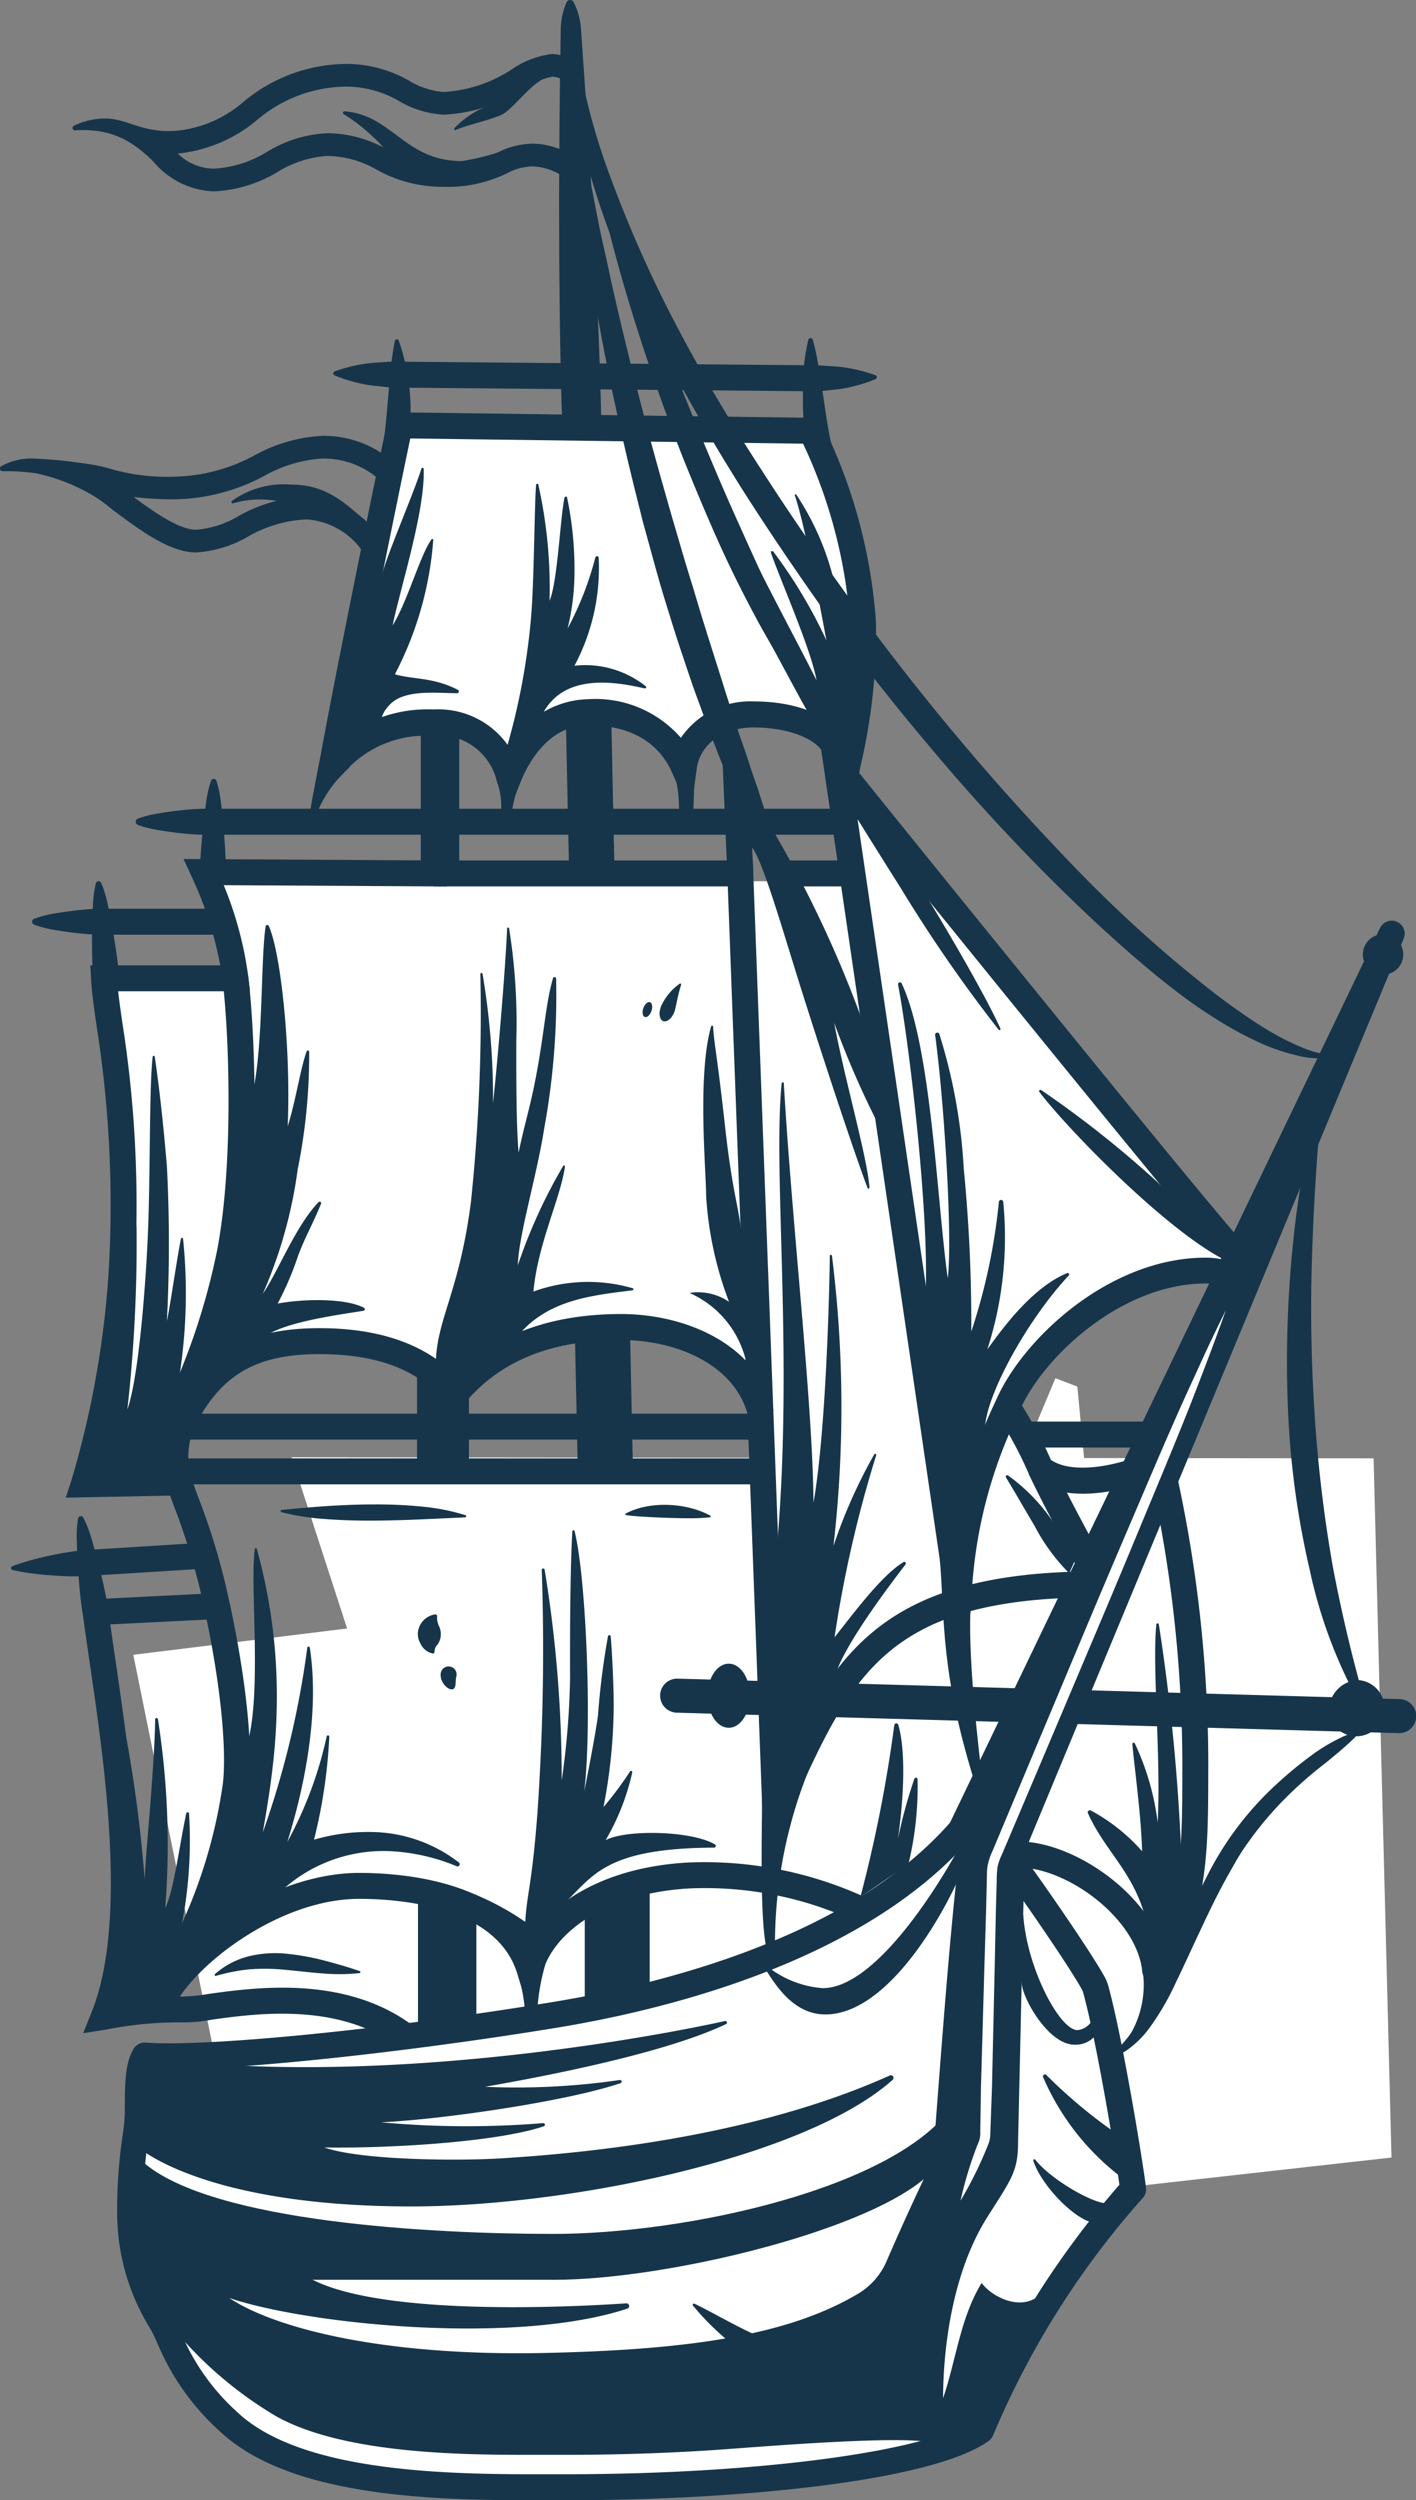 <svg id="Gruppe_381" data-name="Gruppe 381" xmlns="http://www.w3.org/2000/svg" xmlns:xlink="http://www.w3.org/1999/xlink" width="94.301" height="166.478" viewBox="0 0 94.301 166.478">
  <rect x="0" y="0" width="94.301" height="166.478" fill="#808080" stroke="none"/>
  <defs>
    <clipPath id="clip-path">
      <rect id="Rechteck_1542" data-name="Rechteck 1542" width="94.301" height="166.478" fill="none"/>
    </clipPath>
  </defs>
  <path id="Pfad_327" data-name="Pfad 327" d="M106.285,137.292l-14,33.53,2.825-.742,13.608,7.6,1.129-17.556-2.1-22.275Z" transform="translate(-35.999 -45.525)" fill="#fff"/>
  <path id="Pfad_328" data-name="Pfad 328" d="M72.3,184.31,48.99,186.7l-9.411-2.8L18.4,184.31l-3.453-5.83L8.877,148.552l14.239-1.75-3.7-11.4,72.061.07,1.192,46.555Z" transform="translate(0 -38.37)" fill="#fff"/>
  <g id="Gruppe_380" data-name="Gruppe 380">
    <g id="Gruppe_379" data-name="Gruppe 379" clip-path="url(#clip-path)">
      <path id="Pfad_329" data-name="Pfad 329" d="M59.115,80.7l-42.529.153c2.478,3.977,1.156,6.379,1.156,6.379l-7.294.445.567,11.286-.478,18.754,4.693-3,4.97-3.256,9.845,1.005,3.967,1.094,6.269-2.78,5.556-.094,4.682,1.391,2.892,1.792.75,40.486,16.188-9.8,4.041-14.1.9-2.923-1.816-5.047-3.329-6.907L66.6,120.012Z" transform="translate(-2.854 -22.042)" fill="#fff"/>
      <path id="Pfad_330" data-name="Pfad 330" d="M77.859,72.47l1.5,17.659,6.1,29.833,3.9-8.342,6.319-6.011,8.717-1.995Z" transform="translate(-21.265 -19.793)" fill="#fff"/>
      <path id="Pfad_331" data-name="Pfad 331" d="M62.93,38.87l-27.682-.246-3.21,21.882,5.5-2.059,5.343,2.77,4.26-3.355,4.647.712,2.629,2.312L57.9,58.447l5.975.3,2.107-9.294Z" transform="translate(-8.75 -10.549)" fill="#fff"/>
      <path id="Pfad_332" data-name="Pfad 332" d="M28.618,151.261l18.061-4.3.1-.053,22.9-12.245c3.177.137,7.557,3.363,8.022,6.783a1.15,1.15,0,0,0,.866,1.1c.715.158,1.24-.465,1.489-.852l.055-.085.033-.1c1.813-5.129,1.965-7.355,1.965-12.906a90.162,90.162,0,0,0-2.351-21.226l-.256-1.051-.969.482c-2.315,1.153-5.464,1.705-6.9.71a28.744,28.744,0,0,0-1.926-3.613c1.673-3.464,6.745-8.132,12.239-8.132a3.766,3.766,0,0,1,1.412.293l.655.3,1.476-2.093-.462-.512c-1.643-1.822-6.314-7.485-15.143-18.366C63.5,67.537,59.82,62.966,58.868,61.784l.084-.459a38.578,38.578,0,0,0,1.025-9.651A35.2,35.2,0,0,0,56.43,38.6l-.238-.461L27.57,37.761l-.147.695c-1.054,4.988-3.641,17.731-4.536,22.755l-.471,2.644,2.076-2.021a7.167,7.167,0,0,1,5.175-2.527l0,8.292-15.8-.089.569,1.234a24.458,24.458,0,0,1,1.876,5.846H7.661l.048.909c.047.9.193,1.914.379,3.2a76.508,76.508,0,0,1,.865,14.857A62.377,62.377,0,0,1,6.4,108.878l-.379,1.156,6.952-.137.221.611a45,45,0,0,1,1.844,5.932l-8.007.4.124.93c.126.958.282,2.021.449,3.16,1.013,6.92,2.543,17.377.144,23.352l-.567,1.412,1.5-.237a24.9,24.9,0,0,1,4.888-.487,10.052,10.052,0,0,0,2.191-.18c2.8-.388,7.963-1.1,11.86,1.439Zm17.443-5.93-16.1,3.833-.783-3.957-.283-.2c-4.484-3.16-10.266-2.359-13.374-1.929a11.758,11.758,0,0,1-1.75.176,17.922,17.922,0,0,0-3.947.284c1.888-6.438.51-15.853-.516-22.859-.113-.775-.222-1.513-.318-2.208l8.15-.406-.2-.986a44.209,44.209,0,0,0-2.125-7.16c-.136-.374-.279-.769-.43-1.19l-.209-.585-5.791.115a64.386,64.386,0,0,0,2.293-14.641A78.1,78.1,0,0,0,9.8,78.453c-.118-.815-.22-1.517-.287-2.136h8.779l-.112-.964a24.326,24.326,0,0,0-1.635-6.1l14.854.084,0-10.852a.929.929,0,0,0-.275-.661.9.9,0,0,0-.664-.273,9.077,9.077,0,0,0-5.417,1.528C26.1,53.486,28,44.121,28.968,39.508l26.157.347a33.367,33.367,0,0,1,3.125,11.882c.118,3.263-.231,5.146-1,9.273l-.23,1.239.249.309c.037.047,3.81,4.74,11.273,13.937C76.422,86.2,81,91.771,83.088,94.179a5.32,5.32,0,0,0-1.138-.127c-6.544,0-12.347,5.581-14.021,9.609l-.18.435.267.387a26.072,26.072,0,0,1,2.128,3.937l.081.185.153.129c1.853,1.564,5.222,1.169,7.94.07a89.6,89.6,0,0,1,2.064,19.8c0,4.811-.118,7.016-1.409,10.986-1.5-3.681-6.1-6.665-9.5-6.665h-.216Z" transform="translate(-1.644 -10.313)" fill="#16354a"/>
      <path id="Pfad_333" data-name="Pfad 333" d="M74.951,131.651l.6-7.663a31.051,31.051,0,0,1,3.171-12.462l-1.576-.708a36.09,36.09,0,0,0-2.483,6.966L67.193,66.771l-.1-.156c-.959-1.515-3.221-2.419-6.05-2.419A5.592,5.592,0,0,0,56.2,66.619a7.56,7.56,0,0,0-6.184-2.572,6.185,6.185,0,0,0-5.248,3.2,5.663,5.663,0,0,0-5.024-2.514v1.729a3.981,3.981,0,0,1,4.183,3l.747,2.2.872-2.154c.453-1.121,1.8-3.726,4.47-3.726,3.473,0,4.956,1.707,5.589,3.141l1.239,2.806.409-3.04c.221-1.65,1.746-2.759,3.794-2.759,2.032,0,3.8.59,4.494,1.481Z" transform="translate(-10.854 -17.493)" fill="#16354a"/>
      <path id="Pfad_334" data-name="Pfad 334" d="M61.766,145.895l1.9-4.178c3.827-8.437,6.137-13.53,19.054-13.819l-.039-1.728c-12.6.283-16.1,5.245-19.463,12.379L60.988,78.819H39.745v1.728H59.323Z" transform="translate(-10.855 -21.527)" fill="#16354a"/>
      <rect id="Rechteck_1527" data-name="Rechteck 1527" width="4.707" height="1.728" transform="translate(52.096 57.292)" fill="#16354a"/>
      <path id="Pfad_335" data-name="Pfad 335" d="M97.357,140.748l1.518-.826c-.024-.043-2.356-4.334-3.055-5.91l-1.58.7c.728,1.639,3.019,5.856,3.116,6.035" transform="translate(-25.739 -36.602)" fill="#16354a"/>
      <path id="Pfad_336" data-name="Pfad 336" d="M15.171,131.877l1.625-.587a5.086,5.086,0,0,1,.727-4.343c1.707-2.777,3.966-3.909,7.8-3.909,4.953,0,7.1,1.718,8.425,3.215l.66.748.647-.76c2.371-2.788,5.764-4.143,10.371-4.143,3.581,0,7.585,1.577,8.462,5.1l1.677-.417c-1.1-4.43-5.886-6.413-10.138-6.413-4.68,0-8.39,1.361-11.042,4.047-1.542-1.491-4.134-3.106-9.061-3.106-4.459,0-7.231,1.415-9.271,4.732a6.727,6.727,0,0,0-.88,5.835" transform="translate(-4.054 -32.875)" fill="#16354a"/>
      <path id="Pfad_337" data-name="Pfad 337" d="M13.309,123.339A45.7,45.7,0,0,0,19.4,108.011c1.224-6.383.771-15.406.377-18.542l-1.715.215c.427,3.4.761,12.164-.359,18a44.682,44.682,0,0,1-5.83,14.692Z" transform="translate(-3.243 -24.436)" fill="#16354a"/>
      <rect id="Rechteck_1528" data-name="Rechteck 1528" width="39.086" height="1.728" transform="translate(11.585 94.127)" fill="#16354a"/>
      <rect id="Rechteck_1529" data-name="Rechteck 1529" width="39.56" height="1.728" transform="translate(11.229 97.106)" fill="#16354a"/>
      <path id="Pfad_338" data-name="Pfad 338" d="M14.317,174.065a35.765,35.765,0,0,0,5.768-15c.356-3.145-.421-8.363-1.266-12.2l-1.687.371c1.025,4.649,1.51,9.215,1.235,11.632a33.831,33.831,0,0,1-5.465,14.2Z" transform="translate(-3.524 -40.113)" fill="#16354a"/>
      <path id="Pfad_339" data-name="Pfad 339" d="M39.1,180.986l.756-3.023c.62-2.482,3.942-5.3,9.77-5.637A23.753,23.753,0,0,1,60.8,174.562l.766-1.549A25.657,25.657,0,0,0,49.526,170.6c-5.419.309-8.949,2.556-10.536,5.079-2.582-3.921-8.615-4.388-11.335-4.388-6.162,0-12.636,5.035-13.992,8.43l1.6.641c1.031-2.579,6.833-7.343,12.387-7.343,2.71,0,9.161.486,10.534,4.987Z" transform="translate(-3.732 -46.585)" fill="#16354a"/>
      <rect id="Rechteck_1530" data-name="Rechteck 1530" width="4.321" height="7.256" transform="translate(38.943 125.857)" fill="#16354a"/>
      <rect id="Rechteck_1531" data-name="Rechteck 1531" width="3.024" height="10.145" transform="matrix(1, -0.021, 0.021, 1, 37.68, 47.637)" fill="#16354a"/>
      <rect id="Rechteck_1532" data-name="Rechteck 1532" width="3.888" height="8.425" transform="translate(27.837 126.506)" fill="#16354a"/>
      <rect id="Rechteck_1533" data-name="Rechteck 1533" width="3.456" height="6.659" transform="translate(27.774 91.305)" fill="#16354a"/>
      <rect id="Rechteck_1534" data-name="Rechteck 1534" width="2.16" height="9.111" transform="translate(28.422 48.406)" fill="#16354a"/>
      <rect id="Rechteck_1535" data-name="Rechteck 1535" width="3.672" height="10.145" transform="matrix(1, -0.021, 0.021, 1, 38.268, 87.895)" fill="#16354a"/>
      <path id="Pfad_340" data-name="Pfad 340" d="M52.408,1.562A25.116,25.116,0,0,0,52.585,7.2c.056.47.145.933.217,1.4.087.464.188.925.283,1.389l.331,1.379c.124.456.247.913.385,1.364a62.451,62.451,0,0,0,4.305,10.45c1.7,3.357,3.594,6.611,5.591,9.79,2.015,3.17,4.134,6.261,6.323,9.31s4.568,5.97,7,8.826,4.989,5.615,7.661,8.259c1.335,1.322,2.7,2.617,4.108,3.869s2.849,2.471,4.371,3.6c.762.561,1.548,1.095,2.36,1.59a22.943,22.943,0,0,0,2.515,1.361,13.306,13.306,0,0,0,2.723.937,5.523,5.523,0,0,0,2.849-.031,6.377,6.377,0,0,1-2.673-.549,17.254,17.254,0,0,1-2.422-1.255c-.778-.477-1.529-1-2.275-1.534s-1.465-1.106-2.184-1.681a88,88,0,0,1-8.178-7.488A164.232,164.232,0,0,1,71.521,41.189c-2.187-3-4.313-6.058-6.325-9.175-2.028-3.11-3.944-6.29-5.675-9.564a83.26,83.26,0,0,1-4.534-10.107A43.592,43.592,0,0,1,52.408,1.562" transform="translate(-14.29 -0.427)" fill="#16354a"/>
      <path id="Pfad_341" data-name="Pfad 341" d="M53.738,11.656a106,106,0,0,0,2.679,11.173q1.643,5.51,3.757,10.872c.719,1.779,1.454,3.553,2.235,5.307s1.633,3.478,2.54,5.173c.445.852.94,1.679,1.417,2.513s1.01,1.641,1.54,2.444c.549.794,1.082,1.593,1.689,2.346.3.379.588.762.911,1.122s.645.717.973,1.068c-.957-1.671-1.82-3.36-2.682-5.053l-1.242-2.564-.607-1.287c-.207-.426-.411-.855-.6-1.289q-1.2-2.58-2.362-5.181c-.786-1.727-1.537-3.472-2.268-5.226Q59.5,27.818,57.545,22.453c-1.334-3.567-2.572-7.171-3.807-10.8" transform="translate(-14.677 -3.184)" fill="#16354a"/>
      <path id="Pfad_342" data-name="Pfad 342" d="M52.44,6.492a100.293,100.293,0,0,0,1.34,14.256c.757,4.72,1.767,9.4,2.923,14.035l.435,1.739.476,1.729c.317,1.151.629,2.306.982,3.448s.7,2.287,1.084,3.42.747,2.271,1.172,3.391C62.48,53,64.239,57.5,67.028,61.463,66.39,59.13,65.622,56.9,64.9,54.635c-.174-.568-.392-1.116-.571-1.682s-.366-1.126-.563-1.685c-.4-1.114-.748-2.247-1.113-3.373-.7-2.261-1.448-4.509-2.107-6.785q-.532-1.693-1.026-3.4L59.018,36l-.484-1.71q-1.947-6.84-3.509-13.785c-.24-1.161-.51-2.316-.76-3.477l-.682-3.5c-.193-1.17-.408-2.338-.615-3.511-.176-1.176-.339-2.354-.528-3.533" transform="translate(-14.323 -1.773)" fill="#16354a"/>
      <path id="Pfad_343" data-name="Pfad 343" d="M74.3,51.3a18.047,18.047,0,0,0-2.562-5.987.055.055,0,0,0-.1.051c.651,1.969,1.516,6.506,2.1,9.646A32.548,32.548,0,0,0,70.2,49.095a.09.09,0,0,0-.155.085c.706,2.021,2.658,6.394,3.036,8.488-1.2-2.383-3.355-6.386-4.155-8.1s-.305,2.287-.305,2.287l.934,2.516c.933,1.7,2.649,4.944,2.955,5.417a16.667,16.667,0,0,0,2.364,1.883l.627-2.459.078-5.68Z" transform="translate(-18.701 -12.369)" fill="#16354a"/>
      <rect id="Rechteck_1536" data-name="Rechteck 1536" width="1.728" height="7.327" transform="translate(48.128 50.871) rotate(-2.411)" fill="#16354a"/>
      <path id="Pfad_344" data-name="Pfad 344" d="M68.674,76.812c.629.457,1.849,4.613,3.069,8.539,1.166,3.754,3.639,11.343,4.726,14.221a.066.066,0,0,0,.129-.027c-.155-2.05-1.641-7.15-2.351-10.967a60.513,60.513,0,0,0,3.05,6.977V93.662l-1.17-5.21a77.181,77.181,0,0,0-6.43-13.48l-1.252.106Z" transform="translate(-18.694 -20.477)" fill="#16354a"/>
      <path id="Pfad_345" data-name="Pfad 345" d="M61.968,71.487A8.435,8.435,0,0,1,62.1,74.04l.991.1s.019-1.926.115-3.031Z" transform="translate(-16.925 -19.42)" fill="#16354a"/>
      <path id="Pfad_346" data-name="Pfad 346" d="M46.854,72.1a7.241,7.241,0,0,0-.35,1.576h-.717a5.114,5.114,0,0,0-.248-2.141c-.305-.83,1.315.566,1.315.566" transform="translate(-12.427 -19.465)" fill="#16354a"/>
      <path id="Pfad_347" data-name="Pfad 347" d="M31.051,70.044a8.17,8.17,0,0,0-2.135,2.935h-.5c.216-1.334.674-3.57.674-3.57Z" transform="translate(-7.762 -18.957)" fill="#16354a"/>
      <rect id="Rechteck_1537" data-name="Rechteck 1537" width="42.643" height="1.728" transform="translate(13.618 53.851)" fill="#16354a"/>
      <rect id="Rechteck_1538" data-name="Rechteck 1538" width="8.232" height="1.729" transform="translate(6.616 60.507)" fill="#16354a"/>
      <path id="Pfad_348" data-name="Pfad 348" d="M53.784,28.453a.259.259,0,0,0,.251-.262c-.039-2.311-.129-4.619-.22-6.929l-.162-3.59-.188-3.59c-.061-1.2-.142-2.393-.212-3.589S53.113,8.1,53.026,6.9L52.78,3.316l-.062-.9c-.023-.3-.033-.6-.083-.9A4.511,4.511,0,0,0,52.191.138a.26.26,0,0,0-.466.013,4.528,4.528,0,0,0-.366,1.407c-.033.3-.028.6-.033.9l-.012.9-.047,3.6c-.02,1.2-.02,2.4-.028,3.6s-.018,2.4-.013,3.6l.011,3.6.037,3.594c.037,2.311.076,4.621.164,6.93a.259.259,0,0,0,.265.248Z" transform="translate(-13.991 0)" fill="#16354a"/>
      <rect id="Rechteck_1539" data-name="Rechteck 1539" width="1.728" height="28.49" transform="translate(26.115 25.806) rotate(-89.494)" fill="#16354a"/>
      <path id="Pfad_349" data-name="Pfad 349" d="M74.946,35.2c.345-.022.689-.077,1.033-.105a8.676,8.676,0,0,0,1.031-.16q.515-.113,1.027-.278c.246-.079.492-.167.737-.273a.137.137,0,0,0-.006-.254c-.251-.1-.5-.174-.75-.244q-.519-.142-1.034-.235a8.725,8.725,0,0,0-1.03-.117c-.342-.015-.685-.055-1.028-.063Z" transform="translate(-20.464 -9.142)" fill="#16354a"/>
      <path id="Pfad_350" data-name="Pfad 350" d="M34.441,34.855c-.345-.022-.689-.077-1.033-.105a8.679,8.679,0,0,1-1.031-.16q-.515-.113-1.027-.278c-.246-.08-.492-.167-.737-.273a.137.137,0,0,1,.006-.254c.251-.1.5-.174.75-.244q.519-.142,1.034-.235a8.575,8.575,0,0,1,1.03-.117c.343-.015.685-.056,1.028-.063Z" transform="translate(-8.339 -9.048)" fill="#16354a"/>
      <path id="Pfad_351" data-name="Pfad 351" d="M75.571,38.328c-.407-.918-.79-5.38-1.347-7.237a.154.154,0,0,0-.3.005,13.98,13.98,0,0,0-.353,3.737,15.45,15.45,0,0,0,.089,2.1Z" transform="translate(-20.095 -8.462)" fill="#16354a"/>
      <path id="Pfad_352" data-name="Pfad 352" d="M35.1,38.064c.289-1.557.413-5.233.785-6.873a.136.136,0,0,1,.259-.017,14.029,14.029,0,0,1,.776,5.175Z" transform="translate(-9.587 -8.49)" fill="#16354a"/>
      <path id="Pfad_353" data-name="Pfad 353" d="M46.418,61.92a45.243,45.243,0,0,0,1.633-8.781c.2-2.4.216-7.382.329-8.755a.076.076,0,0,1,.149-.012,31.745,31.745,0,0,1,.749,7.731c.534-1.259.71-5.54.993-6.864a.089.089,0,0,1,.174,0,23.242,23.242,0,0,1,.491,5.113,15.8,15.8,0,0,1-.458,3.6,21.133,21.133,0,0,0,1.848-4.729.113.113,0,0,1,.222.018,13.824,13.824,0,0,1-1.612,7.189A6.484,6.484,0,0,1,55.686,57.8a.082.082,0,0,1-.073.14c-1.708-.376-5.229-1.111-6.736,1.585-1.588,2.841-2.459,2.4-2.459,2.4" transform="translate(-12.678 -12.104)" fill="#16354a"/>
      <path id="Pfad_354" data-name="Pfad 354" d="M33.87,50.01c.283-1.264,2.047-5.282,2.628-7.1a.075.075,0,0,1,.147.019c.117,2.771-1.607,8.124-2.066,10.421,1.011-1.638,1.771-4.533,2.583-5.729a.068.068,0,0,1,.122.045,22.957,22.957,0,0,1-2.554,8.937c1.23.355,2.526.182,4.195,1.036a.119.119,0,0,1-.052.225c-1.279,0-3.424-.275-4.422.7-.927.9-.559,1.55-.559,1.55l-3.025,1.436,1.8-11.525Z" transform="translate(-8.431 -11.706)" fill="#16354a"/>
      <path id="Pfad_355" data-name="Pfad 355" d="M84.1,110.9c.284-4.992-1.007-16.471-1.822-20.76a.128.128,0,0,1,.242-.078c1.983,4.21,2.351,14.554,3.067,19.631.338-2.772-.273-12.136-.841-16.19a.146.146,0,0,1,.282-.07,36.642,36.642,0,0,1,1.627,8.978,106.051,106.051,0,0,1,.5,10.827,39.682,39.682,0,0,0,1.837-8.635.147.147,0,0,1,.289-.013,24.293,24.293,0,0,1-1.059,9.843c1.248-1.753,3.131-4.185,5.328-5.092a.1.1,0,0,1,.106.153c-2.757,2.949-5.538,7.972-5.6,10.25-.063,2.357-1.843,6.024-1.843,6.024L84.782,121.6Z" transform="translate(-22.47 -24.579)" fill="#16354a"/>
      <path id="Pfad_356" data-name="Pfad 356" d="M70.869,129.517c1.018-12.412-.315-24.249.263-30.3a.073.073,0,0,1,.146,0c.546,9.428,1.924,21.249,1.976,27.909.793-4.462,1.049-13.345,1.087-16.425a.072.072,0,0,1,.142-.012,80.9,80.9,0,0,1,.1,19.334A34.374,34.374,0,0,1,77.3,123.92a.071.071,0,0,1,.129.059A80.392,80.392,0,0,0,74.656,136.1c1.516-1.931,3.176-4.136,4.588-5.01a.107.107,0,0,1,.14.156c-1.655,2.153-3.857,5.2-4.551,7.014a76.466,76.466,0,0,1-3.608,6.836l-1.372-6.049Z" transform="translate(-19.078 -27.08)" fill="#16354a"/>
      <path id="Pfad_357" data-name="Pfad 357" d="M66.707,108.707c-.178-2.8-.6-2.923-1.174-8.108-.507-4.6-.741-5.569-.787-6.58A.067.067,0,0,0,64.615,94c-.933,3.21-.335,9.673-.335,11.288a23.74,23.74,0,0,0,1.525,7.053,3.666,3.666,0,0,0-2.631-.591,6.6,6.6,0,0,1,3.774,4.594c.729,2.651.977-1.849.977-1.849l-.438-5.737Z" transform="translate(-17.254 -25.661)" fill="#16354a"/>
      <path id="Pfad_358" data-name="Pfad 358" d="M45.514,112.023c1.948-2.289,4.9-2.572,7.513-2.9a.072.072,0,0,0,.01-.14,10.649,10.649,0,0,0-6.608.222c.287-3.178,1.808-6.221,2.1-8.326a.064.064,0,0,0-.121-.036,35.418,35.418,0,0,0-3.017,6.609c.051-2.008,1.271-5.972,1.754-9.1a49.014,49.014,0,0,0,.794-9.995.106.106,0,0,0-.207-.017c-.448,1.568-.531,3.082-.969,5.641-.483,2.821-.883,3.832-1.321,5.972-.178-1.957-.153-5.846-.153-7.5a39.719,39.719,0,0,0-.48-7.427.068.068,0,0,0-.135.012c-.068,1.913-.511,7.6-.935,11.634a49.762,49.762,0,0,0-.7-8.624.073.073,0,0,0-.144.017,121.163,121.163,0,0,1-.63,15.189c-.8,6.176-2.364,7.879-2.338,10.954s3.355,0,3.355,0Z" transform="translate(-10.904 -23.208)" fill="#16354a"/>
      <path id="Pfad_359" data-name="Pfad 359" d="M21.776,95.6c.632-3.086.478-8.726.8-10.778a.11.11,0,0,1,.208-.03c.832,1.876,1.478,8.321,1.261,13.337.543-1.7.844-3.853,1.265-4.988a.085.085,0,0,1,.164.023A38.252,38.252,0,0,1,24.711,101a30.689,30.689,0,0,1-2.325,8.291c1.071-1.57,2.157-4.475,3.714-6.107a.1.1,0,0,1,.164.109c-.5,1.254-1.071,2.229-1.534,3.482a20.6,20.6,0,0,1-1.353,3.164c1.7-.319,4.487-.374,5.745.277a.111.111,0,0,1-.036.206c-2.3.353-5.024.772-6.394,1.594-1.43.858-4.8,2.955-4.8,2.955l2.364-7.091Z" transform="translate(-4.885 -23.142)" fill="#16354a"/>
      <path id="Pfad_360" data-name="Pfad 360" d="M14.21,118.7a35.648,35.648,0,0,0,.354-9.787.074.074,0,0,0-.147-.007c-.3,1.534-.715,4.5-.931,5.473a100.611,100.611,0,0,0,0-10.306c-.321-3.846-.664-6.33-.808-7.287a.07.07,0,0,0-.14,0c-.251,2.15-.133,8.3-.35,12.5-.212,4.113-.673,9.1-1.334,10.979a99.51,99.51,0,0,0,.61-12.3l-1.6,6.2L8.682,124.689l5.338.153Z" transform="translate(-2.371 -26.419)" fill="#16354a"/>
      <path id="Pfad_361" data-name="Pfad 361" d="M103.6,106.456a69.546,69.546,0,0,0-8.264-6.612.089.089,0,0,0-.117.129c2.081,2.719,9.068,9.817,12.816,11.4l-1.048-2.112Z" transform="translate(-26.001 -27.266)" fill="#16354a"/>
      <path id="Pfad_362" data-name="Pfad 362" d="M82.967,79.68c1.639,2.66,4.055,6.852,4.924,8.8a.071.071,0,0,1-.118.075,97.123,97.123,0,0,1-6.458-9.332c-1.7-2.695-3.456-5.516-3.456-5.516l.209-.518Z" transform="translate(-21.265 -19.99)" fill="#16354a"/>
      <path id="Pfad_363" data-name="Pfad 363" d="M103.407,167.983c-.853-2.838-2.639-4.2-3.737-6.641a.14.14,0,0,1,.19-.181,12.309,12.309,0,0,1,3.42,2.717c-.07-2.5-.538-5.765-.648-7.135a.086.086,0,0,1,.161-.049,17.323,17.323,0,0,1,1.523,5.266c.233-4.177-.376-10.474-.087-13.183a.083.083,0,0,1,.164-.009,134.87,134.87,0,0,1,1.568,17.678l-.61,4.358-1.8-1.04Z" transform="translate(-27.219 -40.614)" fill="#16354a"/>
      <path id="Pfad_364" data-name="Pfad 364" d="M96.376,141.661a12.863,12.863,0,0,1-2.3-3.145c-.951-1.6-1.27-2.188-1.9-3.215a.1.1,0,0,1,.143-.139,12.28,12.28,0,0,1,3.163,3.354l1.53,1.734Z" transform="translate(-25.173 -36.911)" fill="#16354a"/>
      <path id="Pfad_365" data-name="Pfad 365" d="M88.566,158.041c-2.49-7.8-2.109-11.288-2.49-15.609l2.2,1.963c-.115,1.182-.5,3.272.591,12.523Z" transform="translate(-23.509 -38.901)" fill="#16354a"/>
      <path id="Pfad_366" data-name="Pfad 366" d="M78.829,169.425a91.862,91.862,0,0,0,2.256-11.437.139.139,0,0,1,.271-.022c.563,1.986.3,5.345-.031,7.609a32.863,32.863,0,0,1,1.1-4.023.108.108,0,0,1,.209.037,21.567,21.567,0,0,1-.606,5.644Z" transform="translate(-21.53 -43.117)" fill="#16354a"/>
      <path id="Pfad_367" data-name="Pfad 367" d="M69.832,161.964c0,3.151-.254,10.522.355,12.25s.483-.356.483-.356a31.01,31.01,0,0,1,2.338-12.021Z" transform="translate(-19.058 -44.201)" fill="#16354a"/>
      <path id="Pfad_368" data-name="Pfad 368" d="M40.465,163.677a17.724,17.724,0,0,1,5.566,2.573c.114-1.887.444-2.473.8-7.091a156.558,156.558,0,0,0,.3-16.361.1.1,0,0,1,.188-.023,85.814,85.814,0,0,1,1.14,14.059A53.26,53.26,0,0,0,49.017,150c-.016-3.809.029-7.66.15-9.755a.077.077,0,0,1,.15-.015c.784,3.139,1.172,13.085.64,17.343,0,0,.635-3.1.915-5.032a51.321,51.321,0,0,1,.669-5.313.093.093,0,0,1,.183.016c.09,1.021.2,3.238.2,4.636a36.162,36.162,0,0,1-.68,6.722,22.539,22.539,0,0,0,1.77-2.372.081.081,0,0,1,.145.063,15.6,15.6,0,0,1-1.776,4.52c1.316-.723,5.726-.647,7.283.281a.116.116,0,0,1-.063.214c-6.974.027-7.986,1.754-9.736,3.482L46.4,168.271l-1.8-2.084Z" transform="translate(-11.052 -38.284)" fill="#16354a"/>
      <path id="Pfad_369" data-name="Pfad 369" d="M21.205,154.92c1.023-3.469.174-10.594.519-13.047a.068.068,0,0,1,.133-.008c2.293,8.29,1.081,14.881.4,18.876a60.275,60.275,0,0,0,2.96-12.293.086.086,0,0,1,.171,0c.7,4.581-.5,9.745-1.5,12.93a26.306,26.306,0,0,0,2.622-7.027.088.088,0,0,1,.174.023,34.9,34.9,0,0,1-1.017,6.852,12.92,12.92,0,0,1,4.015-.508,9.726,9.726,0,0,1,5.646,2.037.147.147,0,0,1-.158.241,13.146,13.146,0,0,0-4.523-1.008,10.035,10.035,0,0,0-7.039,2.541l-6.2,3.94,2.084-4.889Z" transform="translate(-4.754 -38.733)" fill="#16354a"/>
      <path id="Pfad_370" data-name="Pfad 370" d="M14.775,171.928a29.32,29.32,0,0,0,.648-8.194.094.094,0,0,0-.185-.011c-.473,2.232-.841,5.2-1.4,6.3a53.765,53.765,0,0,0-.488-12.576.091.091,0,0,0-.18.019c-.073,3.641-.656,9.034-.7,10.676a91.458,91.458,0,0,0-1.3-9.861l-.788,3.075.2,15.554,2.6-.09Z" transform="translate(-2.834 -42.982)" fill="#16354a"/>
      <path id="Pfad_371" data-name="Pfad 371" d="M109.689,157.4a1.134,1.134,0,0,0,.032-2.268l-48.06-1.363a1.134,1.134,0,1,0-.065,2.267l48.06,1.363h.033" transform="translate(-16.523 -41.999)" fill="#16354a"/>
      <rect id="Rechteck_1540" data-name="Rechteck 1540" width="7.922" height="1.728" transform="translate(5.613 103.214) rotate(-3.572)" fill="#16354a"/>
      <path id="Pfad_372" data-name="Pfad 372" d="M6.157,141.974a13.394,13.394,0,0,0-1.37.158c-.456.07-.91.161-1.364.261s-.906.213-1.357.344c-.32.1-.64.2-.958.318a.137.137,0,0,0,.018.262c.332.076.662.134.992.185.464.068.927.121,1.388.155s.922.065,1.383.073a13.137,13.137,0,0,0,1.375-.031Z" transform="translate(-0.279 -38.776)" fill="#16354a"/>
      <path id="Pfad_373" data-name="Pfad 373" d="M9.139,145.145c-.087-.562-.2-1.119-.323-1.675s-.26-1.11-.406-1.662-.3-1.1-.463-1.653a7.935,7.935,0,0,0-.477-1.172.189.189,0,0,0-.353.057,7.863,7.863,0,0,0-.092,1.263q.021.858.07,1.712t.126,1.7c.052.566.118,1.129.209,1.689Z" transform="translate(-1.919 -37.932)" fill="#16354a"/>
      <path id="Pfad_374" data-name="Pfad 374" d="M10.237,87.114c-.044-.567-.113-1.132-.195-1.7s-.174-1.127-.278-1.689-.214-1.123-.336-1.683a7.835,7.835,0,0,0-.386-1.205.19.19,0,0,0-.357.029A7.937,7.937,0,0,0,8.5,82.123q-.046.857-.062,1.712t0,1.707c.009.568.031,1.135.079,1.7Z" transform="translate(-2.302 -22.049)" fill="#16354a"/>
      <path id="Pfad_375" data-name="Pfad 375" d="M20.044,77.826c.007-.568-.011-1.137-.043-1.706s-.073-1.138-.125-1.707-.113-1.138-.184-1.706a7.851,7.851,0,0,0-.276-1.235.19.19,0,0,0-.358,0,7.957,7.957,0,0,0-.3,1.231q-.121.849-.214,1.7t-.156,1.7c-.041.566-.07,1.133-.073,1.7Z" transform="translate(-5.003 -19.486)" fill="#16354a"/>
      <path id="Pfad_376" data-name="Pfad 376" d="M7.668,83.242c-.419-.005-.839.023-1.258.057l-.629.064-.629.082c-.419.069-.839.12-1.258.221a6.789,6.789,0,0,0-.813.246.207.207,0,0,0,0,.39,6.919,6.919,0,0,0,.813.246c.419.1.839.151,1.258.221l.629.082.629.064c.419.034.839.062,1.258.057Z" transform="translate(-0.804 -22.735)" fill="#16354a"/>
      <path id="Pfad_377" data-name="Pfad 377" d="M17.128,74.086c-.419-.005-.839.022-1.258.057l-.629.064-.629.082c-.419.069-.839.12-1.258.221a7.1,7.1,0,0,0-.774.23.224.224,0,0,0,0,.419,6.946,6.946,0,0,0,.774.231c.419.1.839.151,1.258.221l.629.082.629.064c.419.034.839.062,1.258.057Z" transform="translate(-3.396 -20.234)" fill="#16354a"/>
      <rect id="Rechteck_1541" data-name="Rechteck 1541" width="7.93" height="1.728" transform="translate(68.526 94.656)" fill="#16354a"/>
      <path id="Pfad_378" data-name="Pfad 378" d="M64.826,154.531c0,1.179.632,2.135,1.41,2.135s1.411-.956,1.411-2.135-.632-2.135-1.411-2.135-1.41.956-1.41,2.135" transform="translate(-17.705 -41.623)" fill="#16354a"/>
      <path id="Pfad_379" data-name="Pfad 379" d="M121.755,156.159a1.872,1.872,0,1,0,1.83-2.263,2.081,2.081,0,0,0-1.83,2.263" transform="translate(-33.254 -42.032)" fill="#16354a"/>
      <path id="Pfad_380" data-name="Pfad 380" d="M62.927,138.677a.061.061,0,0,0,.023-.113,5.6,5.6,0,0,0-1.274-.494,7.049,7.049,0,0,0-1.515-.22,6.538,6.538,0,0,0-1.532.121,4.768,4.768,0,0,0-1.3.451.061.061,0,0,0,.023.113c.458.061.895.087,1.328.113.488.027.968.049,1.451.065s.967.029,1.459.028a11.858,11.858,0,0,0,1.338-.065" transform="translate(-15.65 -37.649)" fill="#16354a"/>
      <path id="Pfad_381" data-name="Pfad 381" d="M38,138.67a.075.075,0,0,0,.019-.145,13.85,13.85,0,0,0-2.865-.568,30.351,30.351,0,0,0-3.265-.149c-1.085,0-2.166.05-3.245.122-.956.065-1.9.15-2.869.246a.075.075,0,0,0-.012.147,15.991,15.991,0,0,0,2.876.456c1.088.086,2.173.113,3.254.108s2.158-.039,3.235-.085Z" transform="translate(-7.022 -37.638)" fill="#16354a"/>
      <path id="Pfad_382" data-name="Pfad 382" d="M40.373,153.211a.531.531,0,1,1,1.061,0,.524.524,0,0,1-.028.163h0c-.068.252.047.81-.291.81s-.744-.5-.744-.943v-.03" transform="translate(-11.027 -41.7)" fill="#16354a"/>
      <path id="Pfad_383" data-name="Pfad 383" d="M38.282,149.189a1.21,1.21,0,0,1,.157-.6h0a1.333,1.333,0,0,1,.991-.706.12.12,0,0,1,.135.142,1.334,1.334,0,0,0,.142.666h0a1.254,1.254,0,0,1,.106.5,1.18,1.18,0,0,1-.217.7v0a.647.647,0,0,0-.2.472.114.114,0,0,1-.139.118,1.154,1.154,0,0,1-.8-.663h0a1.2,1.2,0,0,1-.173-.63" transform="translate(-10.456 -40.388)" fill="#16354a"/>
      <path id="Pfad_384" data-name="Pfad 384" d="M29.308,180.249a.072.072,0,0,0,.013-.14c-.744-.257-1.478-.47-2.223-.666a16.48,16.48,0,0,0-2.585-.483,7.43,7.43,0,0,0-2.711.2,5.416,5.416,0,0,0-2.115,1.148.071.071,0,0,0,.066.122,12.536,12.536,0,0,1,2.21-.436,13.452,13.452,0,0,1,2.453.037c.829.074,1.678.183,2.546.243a12.465,12.465,0,0,0,2.345-.03" transform="translate(-5.37 -48.867)" fill="#16354a"/>
      <path id="Pfad_385" data-name="Pfad 385" d="M60.515,91.637a1.454,1.454,0,0,1,.106-.219h0A3.7,3.7,0,0,1,61.778,90.1a.063.063,0,0,1,.088.078c-.18.52-.321,1.329-.383,1.553l0,.006a1.382,1.382,0,0,1-.065.238c-.164.437-.5.715-.747.622s-.316-.523-.152-.96" transform="translate(-16.504 -24.606)" fill="#16354a"/>
      <path id="Pfad_386" data-name="Pfad 386" d="M58.921,92.2c-.094.272-.048.535.1.587s.35-.126.444-.4.048-.534-.1-.587-.349.126-.443.4" transform="translate(-16.079 -25.071)" fill="#16354a"/>
      <path id="Pfad_387" data-name="Pfad 387" d="M120.363,98.9a63.81,63.81,0,0,0-2.033,10.753,76.708,76.708,0,0,0-.359,10.976,57.281,57.281,0,0,0,1.457,10.914,32.2,32.2,0,0,0,4.081,10.194,102.173,102.173,0,0,1-2.562-10.511,93.5,93.5,0,0,1-1.233-10.685q-.321-5.38-.1-10.8c.126-3.607.4-7.214.752-10.844" transform="translate(-32.204 -27.012)" fill="#16354a"/>
      <path id="Pfad_388" data-name="Pfad 388" d="M118.28,158.454a8.4,8.4,0,0,0-1.71.669,11.586,11.586,0,0,0-1.551.951,27.247,27.247,0,0,0-2.8,2.341,21.2,21.2,0,0,0-4.323,5.895c-.557,1.077-1.063,2.173-1.548,3.271s-.931,2.206-1.414,3.287a28.927,28.927,0,0,1-1.6,3.116,9.348,9.348,0,0,1-1.018,1.378,5.4,5.4,0,0,1-1.382,1.069,3.764,3.764,0,0,0,1.721-.673,6.415,6.415,0,0,0,1.348-1.3,17.022,17.022,0,0,0,1.861-3.152c.528-1.085,1.02-2.176,1.526-3.251s1.007-2.148,1.562-3.187c.277-.52.566-1.032.856-1.54s.6-.991.943-1.46a22.966,22.966,0,0,1,2.237-2.673,26.216,26.216,0,0,1,2.617-2.342c.231-.182.463-.364.688-.555s.459-.374.678-.577a13.176,13.176,0,0,0,1.308-1.263" transform="translate(-27.568 -43.277)" fill="#16354a"/>
      <path id="Pfad_389" data-name="Pfad 389" d="M103.989,178.619a6.553,6.553,0,0,1-.572,5.795l1-.432,1.577-3.206Z" transform="translate(-28.245 -48.785)" fill="#16354a"/>
      <path id="Pfad_390" data-name="Pfad 390" d="M17.941,14.092A9.013,9.013,0,0,0,22.2,12.8a7.14,7.14,0,0,1,3.293-1.067,6.7,6.7,0,0,1,3.3.912,8.993,8.993,0,0,0,4.4,1.145,9.114,9.114,0,0,0,4.282-.9,3.771,3.771,0,0,1,1.716-.461,3.95,3.95,0,0,1,2.118.731l1.215.927,0-1.526V5.6L42.1,5.392a4.184,4.184,0,0,0-1.594-.451,6,6,0,0,0-2.7,1.021,9.219,9.219,0,0,1-4.528,1.51,5.148,5.148,0,0,1-2.307-.741,8.413,8.413,0,0,0-4.057-1.125,10.776,10.776,0,0,0-6.958,2.5,7.974,7.974,0,0,1-5.139,1.984,1.2,1.2,0,0,0-.873,2.039,5.521,5.521,0,0,0,4,1.963m7.548-3.873a8.426,8.426,0,0,0-3.983,1.234,7.58,7.58,0,0,1-3.565,1.127,3.5,3.5,0,0,1-2.391-1.006,9.728,9.728,0,0,0,5.281-2.237,9.259,9.259,0,0,1,6.08-2.22,7.056,7.056,0,0,1,3.382.966,6.468,6.468,0,0,0,2.982.9,10.589,10.589,0,0,0,5.261-1.7,5.435,5.435,0,0,1,1.972-.832,1.76,1.76,0,0,1,.5.118v4.72a4.908,4.908,0,0,0-1.823-.374,5.232,5.232,0,0,0-2.336.593,7.694,7.694,0,0,1-3.662.765,7.514,7.514,0,0,1-3.73-.99,8.144,8.144,0,0,0-3.97-1.066M14.805,11.6h0Z" transform="translate(-3.713 -1.349)" fill="#16354a"/>
      <path id="Pfad_391" data-name="Pfad 391" d="M12.454,14.137c-1.428-1.432-2.8-2.668-5.637-2.493a.159.159,0,0,1-.084-.3,4.691,4.691,0,0,1,2.119-.484c1.5,0,2.542,1.092,5.2.788l-1.468,1.779Z" transform="translate(-1.816 -2.967)" fill="#16354a"/>
      <path id="Pfad_392" data-name="Pfad 392" d="M27.163,49.438l1.472-7.194-.27-.286a6.993,6.993,0,0,0-5.039-2.032,10.449,10.449,0,0,0-4.5,1.292,11.626,11.626,0,0,1-5.2,1.421,13.475,13.475,0,0,1-4.3-.488,10.468,10.468,0,0,0-2.222-.418l-.273,1.48a11.85,11.85,0,0,1,2.541,1.641c1.778,1.329,3.793,2.836,5.548,2.836a7.876,7.876,0,0,0,3.466-1.057,8.56,8.56,0,0,1,3.9-1.144,4.957,4.957,0,0,1,3.865,2.333ZM22.3,43.977a9.925,9.925,0,0,0-4.567,1.3,6.548,6.548,0,0,1-2.8.9c-1.123,0-2.752-1.132-4.166-2.18a22.074,22.074,0,0,0,2.87.153,13.039,13.039,0,0,0,5.836-1.562,9.029,9.029,0,0,1,3.86-1.151,5.592,5.592,0,0,1,3.666,1.293l-.613,3A6.225,6.225,0,0,0,22.3,43.977" transform="translate(-1.867 -10.905)" fill="#16354a"/>
      <path id="Pfad_393" data-name="Pfad 393" d="M6.451,44.618a12.75,12.75,0,0,0-4.028-1.63,14.453,14.453,0,0,0-2.235-.144.177.177,0,0,1-.1-.333A4.06,4.06,0,0,1,2.118,42a28.509,28.509,0,0,1,4.4.491Z" transform="translate(0 -11.47)" fill="#16354a"/>
      <path id="Pfad_394" data-name="Pfad 394" d="M24.569,45.548a6.5,6.5,0,0,0-3.254.087.09.09,0,0,1-.085-.15,5.918,5.918,0,0,1,3.961-1.093c2.033,0,3.278.88,5.007,2.491l-2.415-.629Z" transform="translate(-5.791 -12.124)" fill="#16354a"/>
      <path id="Pfad_395" data-name="Pfad 395" d="M48.161,6.792c-1.2,0-2.532,2.17-3.421,2.564-.8.355-2.233.659-3.038,1a.072.072,0,0,1-.087-.108,5.993,5.993,0,0,1,2.3-1.518l1.424-1.493,2.719-1.01Z" transform="translate(-11.362 -1.701)" fill="#16354a"/>
      <path id="Pfad_396" data-name="Pfad 396" d="M36.162,14.422,41.149,14l1.093-1.235a15.532,15.532,0,0,1-2.916.743c-3.8,0-4.615-3.079-7.812-3.312a.1.1,0,0,0-.059.178,12.448,12.448,0,0,1,2.82,2.41,13.781,13.781,0,0,0,1.887,1.639" transform="translate(-8.579 -2.784)" fill="#16354a"/>
      <path id="Pfad_397" data-name="Pfad 397" d="M49.257,179.747a13.78,13.78,0,0,0-.582,3.317h-.82a9.9,9.9,0,0,0-.638-2.974Z" transform="translate(-12.896 -49.093)" fill="#16354a"/>
      <path id="Pfad_398" data-name="Pfad 398" d="M68.925,168.8l8.22,11.254,1.319,12.017-5.646,7.679-6.909,9.015-13.732,2.3-20.968.227-10.186-2.419L15.893,204,12.3,196.061v-7.65l1.066-5.6,21.2-1.856,17.557-3.825,11.471-5.568,4.118-3.431Z" transform="translate(-3.36 -45.92)" fill="#fff"/>
      <path id="Pfad_399" data-name="Pfad 399" d="M13.071,193.763c1.729,1.22,6.862,3.711,17.892,3.711,10.546,0,26.25-3.253,32.05-8.426a.176.176,0,0,0-.189-.293c-9.659,4.354-21.554,5.241-25.864,5.516-2.638.169-9.251.158-11.792-.724,4.27.071,11.478-.349,14.613-1.409a.108.108,0,0,0-.044-.211,62.641,62.641,0,0,1-10.8-.057c3.983-.173,12.369-1.384,15.958-2.605a.108.108,0,0,0-.048-.21,47.7,47.7,0,0,1-8.972.452c2.836-.5,11.691-2.088,16.056-4.181a.108.108,0,0,0-.071-.2c-4.386.971-18.921,3.679-32.8,2.948l-5.863-.642Z" transform="translate(-3.57 -50.56)" fill="#16354a"/>
      <path id="Pfad_400" data-name="Pfad 400" d="M71.543,154.62l-.381,16.888c0,1.982-.395,2.453-2.034,5.031-2.351,3.7-2.958,8.776-2.961,12.085.877-2.593,1.156-5.375,2.567-7.675.7.953,2.681,1.944,3.926.749l-2.21,6-3.063,3.777-11.11,2.3-18.409.776-13.79-1.469-7.66-4.422-3.86-8.57-.257-5.612,11.589,6.1c4.059,2.349,15,2.139,21.178,1.729a.181.181,0,0,1,.068.353c-7.435,2.455-21.268,1.061-26.507-.709,2.974,1.982,10.141,3.888,20.967,3.66,9.812-.208,16.305-1.21,20.9-3.939a4.654,4.654,0,0,0,1.9-2.154c.613-1.42,1.716-3.911,3.089-6.751.568-7.323,1.182-16.052,1.906-21.542l21.87-45.263L71.01,152.447Z" transform="translate(-3.36 -28.941)" fill="#16354a"/>
      <path id="Pfad_401" data-name="Pfad 401" d="M16.566,214.263a26.255,26.255,0,0,0,6.073,4.954c4.643,2.6,12.959,2.57,17.212,2.57h2.11c3.2,0,6.413-.1,9.46-.293,2.466-.155,11.177-.919,14.266-.615,2.671.264-.35.186,0,.852-5.594,1.477-15.135,2.216-23.725,2.216l-2.11,0c-6.55,0-15.965-.211-20.37-4.353a15.617,15.617,0,0,1-3.546-4.686c.171-.116-1.288-2.449.631-.645" transform="translate(-4.251 -58.334)" fill="#fff"/>
      <path id="Pfad_402" data-name="Pfad 402" d="M38.5,189.515h2.145c11.251,0,24.311-1.221,28.128-3.949a.867.867,0,0,0,.3-.384,56.662,56.662,0,0,1,9.937-15.765.863.863,0,0,0,.241-.707c-.222-1.847-1.577-10.042-2.508-13.429a2.817,2.817,0,0,0-.26-.637c-.939-1.674-3.644-5.6-5.417-8.054L96.407,85.545a.864.864,0,0,0-1.577-.706L66.2,144.395c-6.78,7.715-19.423,10.787-26.371,11.932-11.071,1.824-23.019,3.018-27.2,2.716a.865.865,0,0,0-.81.427c-.557.957-.566,2.2-.579,3.908l0,.387a11.8,11.8,0,0,1-.148,1.483,34.138,34.138,0,0,0-.36,5.234,14.617,14.617,0,0,0,2.146,7.511c.082.146.156.278.218.395.1.19.209.432.334.712a16.312,16.312,0,0,0,4.142,5.826c4.643,4.366,14.128,4.588,20.927,4.588m29.068-5.224c-3.228,2.032-14.42,3.493-26.923,3.493h-.992c-6.162.013-16.483.032-20.9-4.117A14.769,14.769,0,0,1,15,178.4c-.138-.31-.257-.577-.387-.821-.067-.126-.147-.268-.235-.426a13.033,13.033,0,0,1-1.927-6.666,32.515,32.515,0,0,1,.345-5,13.36,13.36,0,0,0,.164-1.7l0-.39a12.528,12.528,0,0,1,.167-2.591c5.225.193,17.572-1.219,26.973-2.769,7.2-1.188,20.353-4.4,27.47-12.59a.848.848,0,0,0,.126-.193l14.967-31.131L69.279,146.371a.864.864,0,0,0,.1.84c1.95,2.676,4.727,6.732,5.593,8.275a1.1,1.1,0,0,1,.1.25c.856,3.11,2.079,10.391,2.406,12.774a59.626,59.626,0,0,0-9.915,15.781" transform="translate(-2.93 -23.038)" fill="#16354a"/>
      <path id="Pfad_403" data-name="Pfad 403" d="M66.751,192.885c-3.812,5.489-17.688,8.539-26.608,8.539-8.006,0-22.747-.762-27.347-4.8l-.731.534.717,7.32H40.227c7.175,0,20.25-3.077,24.588-6.7s1.936-4.885,1.936-4.885" transform="translate(-3.295 -52.681)" fill="#16354a"/>
      <path id="Pfad_404" data-name="Pfad 404" d="M67.416,212.995c-1.391-.654-2.993-1.582-3.833-1.97a.082.082,0,0,0-.1.126,17.616,17.616,0,0,0,2.159,2.189c.449.318,1.772-.345,1.772-.345" transform="translate(-17.334 -57.633)" fill="#16354a"/>
      <path id="Pfad_405" data-name="Pfad 405" d="M82.866,171.557c-1.637,3.48-5.048,8.743-8.733,8.743-1.982,0-3.177-1.7-3.965-2.974l.127-.2a6.747,6.747,0,0,0,3.66,1.423c3.329,0,7.331-6.125,9.162-9.5l.4.574Z" transform="translate(-19.164 -46.17)" fill="#16354a"/>
      <path id="Pfad_406" data-name="Pfad 406" d="M93.5,175.405c.238,3.56,2.43,7.674,3.605,7.674a1.242,1.242,0,0,0,.959-.613l.222.994a1.7,1.7,0,0,1-1.372.591c-1.758,0-3.517-3.166-3.517-4.137l-.563-2.992Z" transform="translate(-25.354 -47.907)" fill="#16354a"/>
      <path id="Pfad_407" data-name="Pfad 407" d="M100.305,193.857a33.5,33.5,0,0,1-4.519-3.792.132.132,0,0,0-.22.138,16.641,16.641,0,0,0,5.221,6.675c2.491,1.655-.483-3.021-.483-3.021" transform="translate(-26.099 -51.9)" fill="#16354a"/>
      <path id="Pfad_408" data-name="Pfad 408" d="M99.579,200.732c-.978,0-3.751-1.6-4.774-2.907a.077.077,0,0,0-.135.071c.505,1.566,2.616,3.8,3.918,4.107,1.423.331.991-1.271.991-1.271" transform="translate(-25.855 -54.022)" fill="#16354a"/>
      <path id="Pfad_409" data-name="Pfad 409" d="M105.669,120.02c-.58,1.174-1.148,2.354-1.689,3.544s-1.094,2.376-1.621,3.573c-1.057,2.391-2.073,4.8-3.1,7.2s-2.051,4.81-3.06,7.222l-3.035,7.232-3.03,7.234a4.1,4.1,0,0,0-.331,1,3.493,3.493,0,0,0-.041.534l-.012.491-.046,1.96-.118,3.92-.224,7.839-.03,1.96-.015.981a1.617,1.617,0,0,1-.169.837A25.86,25.86,0,0,0,88,179.312a25.767,25.767,0,0,0,1.755-3.522l.093-.227a1.732,1.732,0,0,0,.09-.285,1.766,1.766,0,0,0,.042-.3l.009-.253.036-.98.071-1.959.177-7.841.083-3.921.055-1.96a8.458,8.458,0,0,1,.048-.933,3.443,3.443,0,0,1,.292-.851l3.062-7.22,3.057-7.223q1.531-3.61,3.031-7.233c1-2.415,2.017-4.824,2.99-7.251.488-1.212.959-2.433,1.425-3.655s.921-2.449,1.356-3.684" transform="translate(-24.034 -32.78)" fill="#fff"/>
      <path id="Pfad_410" data-name="Pfad 410" d="M124.866,86.927a1.345,1.345,0,1,0,1.345-1.345,1.344,1.344,0,0,0-1.345,1.345" transform="translate(-34.104 -23.374)" fill="#16354a"/>
    </g>
  </g>
</svg>
